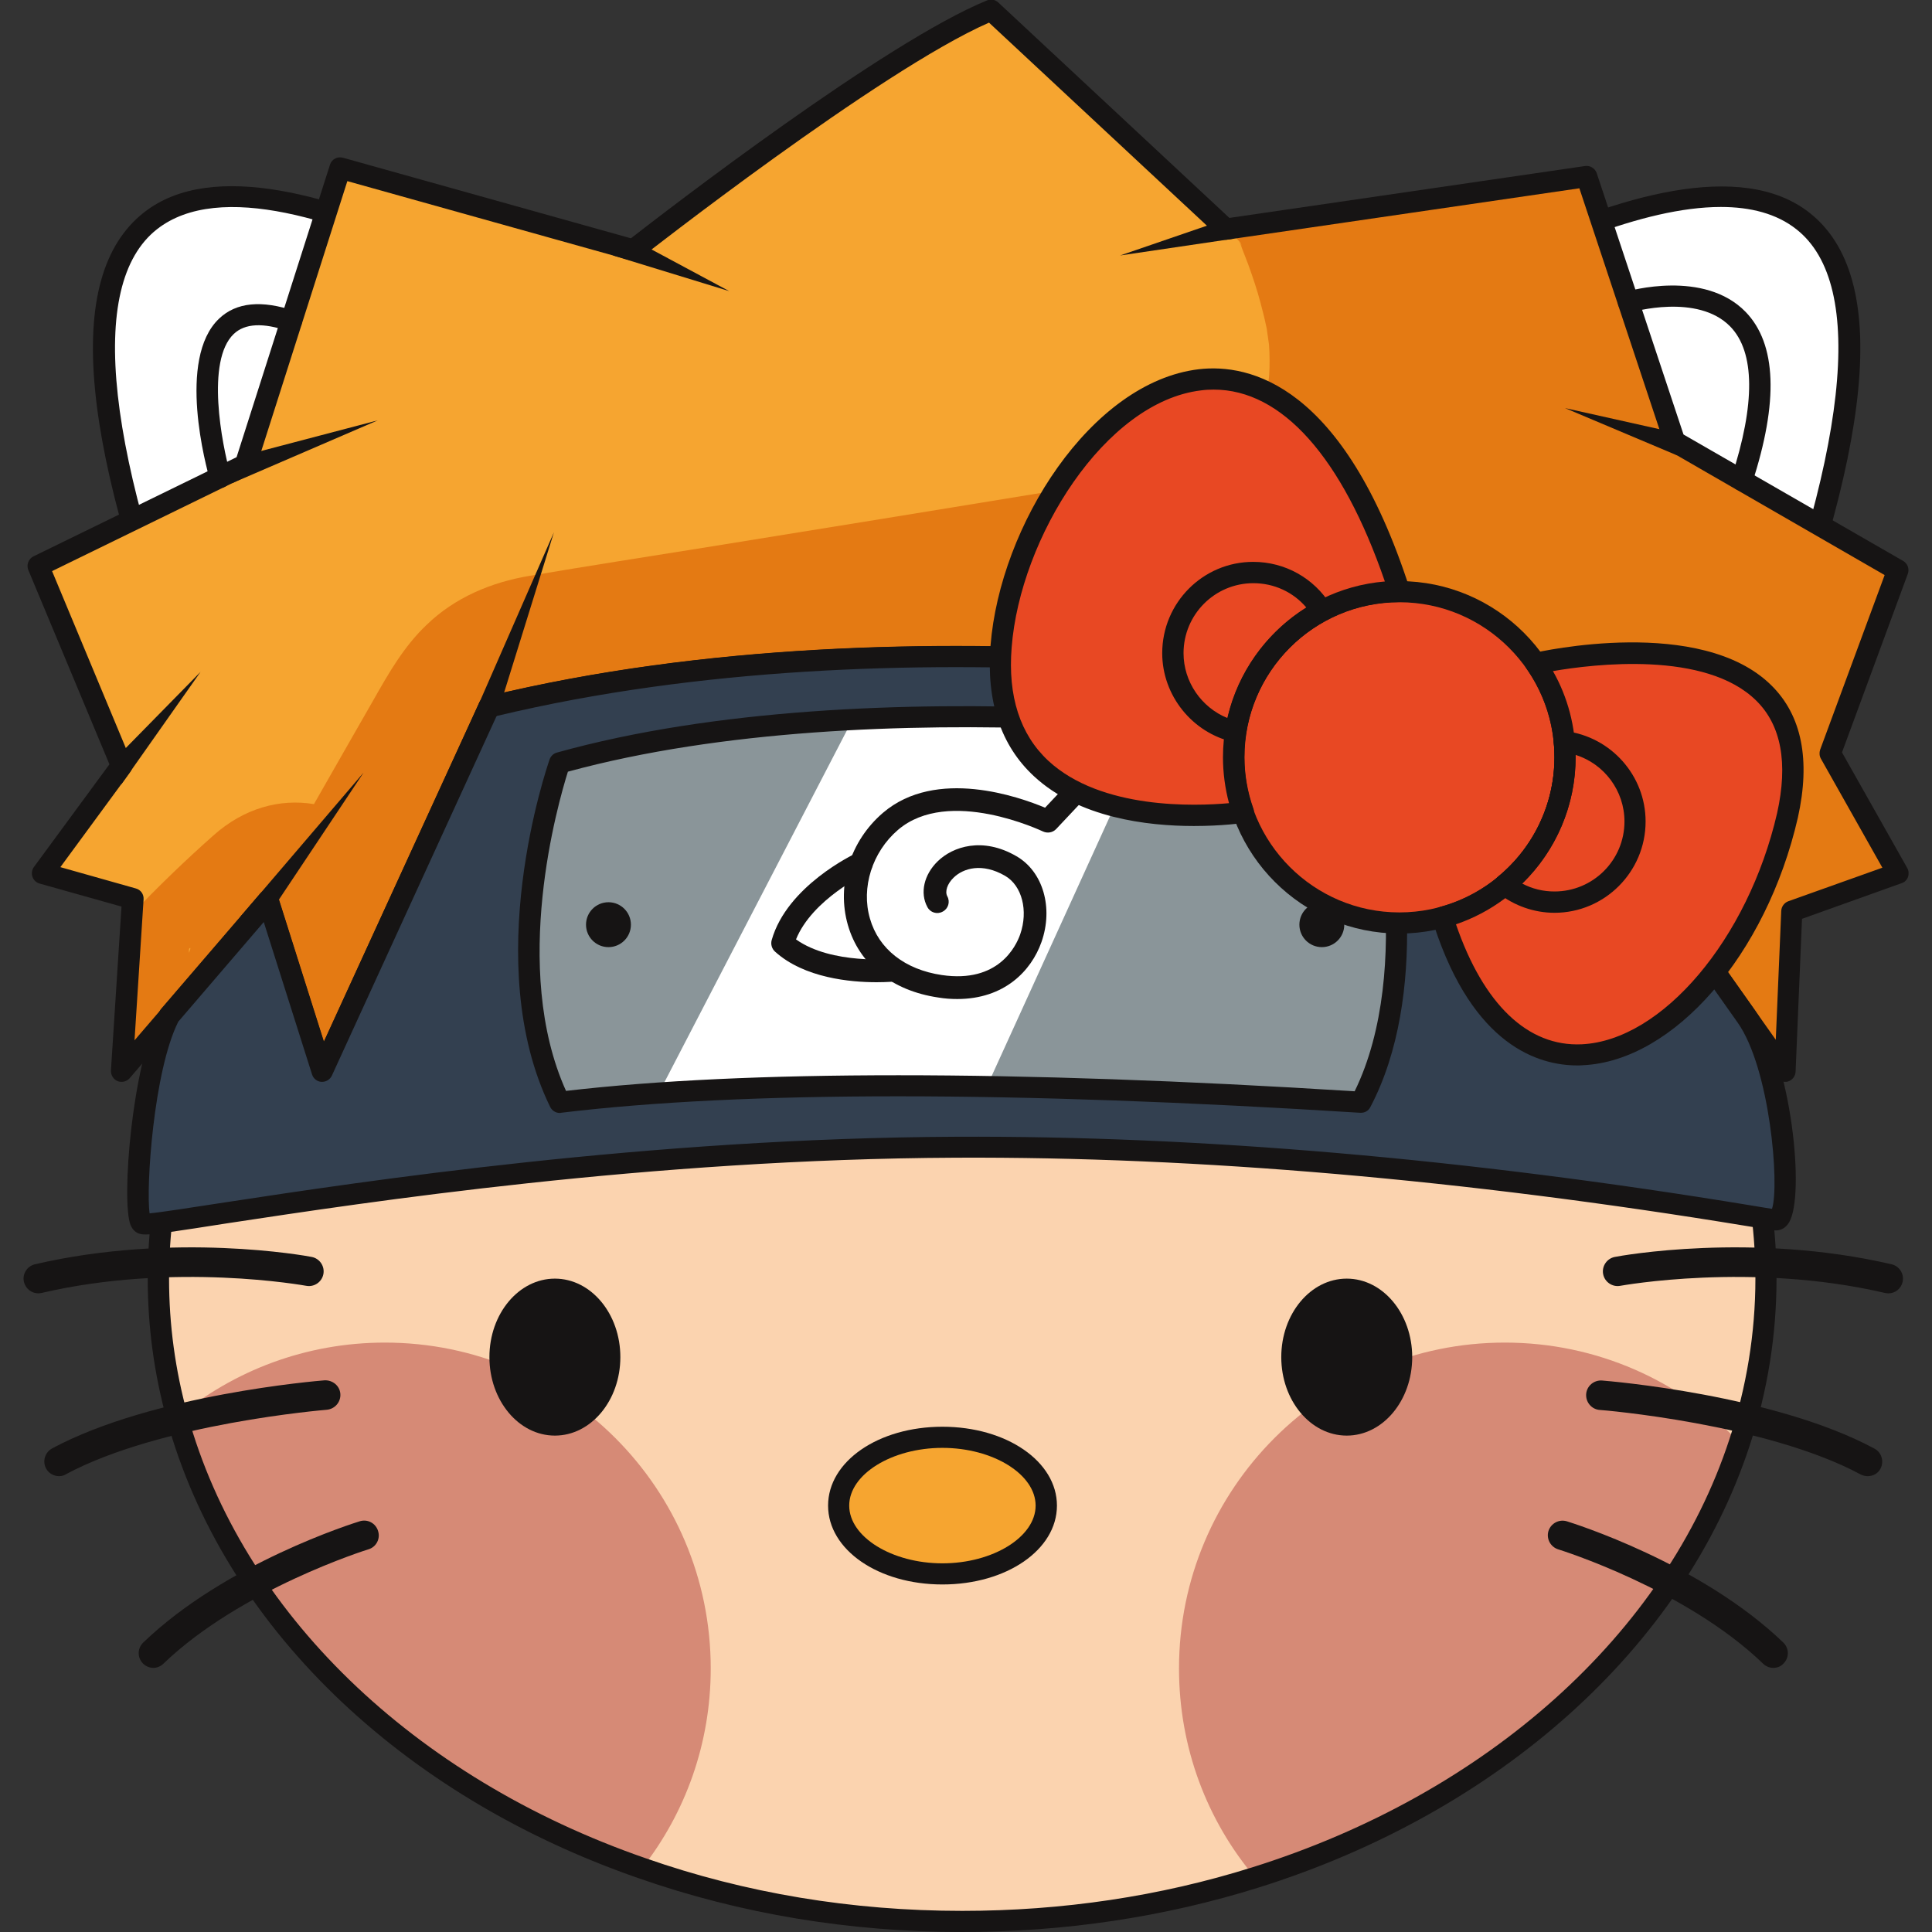 <?xml version="1.0" encoding="utf-8"?>

<svg version="1.1" id="Слой_1" xmlns="http://www.w3.org/2000/svg" xmlns:xlink="http://www.w3.org/1999/xlink" x="0px" y="0px"
	 viewBox="0 0 1024 1024" style="enable-background:new 0 0 1024 1024;" xml:space="preserve">
<rect x="0" y="0" width="1024" height="1024" fill="#333333" stroke="none"/>
<style type="text/css">
	.st0{fill:#FFFFFF;}
	.st1{fill:#161414;}
	.st2{fill:#FBD3AF;}
	.st3{fill:#D68A76;}
	.st4{fill:#F6A530;}
	.st5{fill:#CE7805;}
	.st6{fill:#E47A13;}
	.st7{fill:#334050;}
	.st8{fill:#8A9599;}
	.st9{fill:#E84823;}
</style>
<g>
	<path class="st0" d="M688.9,203c0,0,440-316.2,238.4,182.9C730.5,407.6,641.2,234.8,688.9,203z"/>
	<path class="st1" d="M893.2,393.5c-123.1,0-196.3-75.8-216.6-131.5c-10.5-29-7.1-52.7,9.1-63.5c9.3-6.6,200.8-142.7,273.3-85.8
		c43.3,34,34.6,124.1-26.5,275.4c-0.8,1.9-2.5,3.3-4.6,3.5C916,392.8,904.4,393.5,893.2,393.5z M912.1,109.7
		c-82.6,0-218.3,96.7-219.9,97.9c-0.1,0-0.1,0.1-0.2,0.1c-11.5,7.6-13.3,26.9-4.8,50.4c20.7,57,100.5,136.1,236.2,122.6
		c56.2-140.2,66.2-229.8,28.7-259.2C941.6,113.2,927.8,109.7,912.1,109.7z M688.9,203h0.1H688.9z"/>
	<path class="st0" d="M346.4,203c0,0-440-316.2-238.4,182.9C304.8,407.6,394.1,234.8,346.4,203z"/>
	<path class="st1" d="M142.1,393.5c-11.2,0-22.8-0.6-34.8-1.9c-2.1-0.2-3.8-1.6-4.6-3.5C41.6,236.7,33,146.6,76.3,112.6
		c72.5-57,264.1,79.1,273.3,85.8c16.2,10.8,19.6,34.6,9.1,63.5C338.4,317.7,265.2,393.4,142.1,393.5z M111.9,380.7
		c135.7,13.5,215.5-65.6,236.2-122.6c8.5-23.5,6.7-42.8-4.8-50.4c-0.1,0-0.1-0.1-0.2-0.1c-1.9-1.4-193.7-138-259.9-86.1
		C45.8,150.9,55.7,240.5,111.9,380.7z"/>
	<path class="st2" d="M936,677.7c0,30-4.9,59.2-14,86.9c-34.7,105.6-131.3,191.2-256.8,230.5c-48.1,15.1-100.4,23.3-155.2,23.3
		c-60.3,0-117.7-10-169.7-28.2C216.7,947.4,123.6,858.9,93.9,751.3c-6.5-23.7-10-48.3-10-73.6C84,489.5,274.7,337,510,337
		S936,489.5,936,677.7z"/>
	<path class="st3" d="M376.7,884.3c0,39.9-13.5,76.7-36.4,105.9C216.7,947.4,123.6,858.9,93.9,751.3c29.9-24.8,68.2-39.7,110.1-39.7
		C299.4,711.6,376.7,788.9,376.7,884.3z"/>
	<path class="st3" d="M922,764.6c-34.7,105.6-131.3,191.2-256.8,230.5c-25.3-29.9-40.3-68.6-40.3-110.8
		c0-95.3,77.3-172.7,172.7-172.7C846.4,711.6,890.6,731.9,922,764.6z"/>
	<path class="st1" d="M510,1024c-59.8,0-117.5-9.6-171.5-28.5C211.7,951.6,118.3,860.9,88.5,752.8c-6.8-24.5-10.2-49.7-10.2-75.1
		C78.3,486.8,272,331.4,510,331.4c238,0,431.6,155.3,431.6,346.3c0,30-4.8,59.8-14.3,88.7c-35,106.5-132.4,194-260.4,234.1
		C617,1016.1,564.2,1024,510,1024z M510,342.7c-231.8,0-420.4,150.3-420.4,335c0,24.4,3.3,48.6,9.8,72.1
		c28.8,104.5,119.5,192.4,242.8,235.1c52.8,18.5,109.3,27.9,167.8,27.9c53.1,0,104.7-7.7,153.5-23c124.6-39,219.3-123.8,253.1-226.9
		c9.1-27.7,13.8-56.4,13.8-85.2C930.4,493,741.8,342.7,510,342.7z"/>
	<g>
		<path class="st4" d="M970,399.3l35.9,63.6L949.6,483l-3.5,84.8l-20.5-29l-58.3-82.5l-17.9,87.3l-94.5-174.4
			c0,0-261.5-51.4-495.7,5.6l-88.5,193l-28.6-90.4l-52.4,61l-25.3,29.4l5.4-83.3l0.5-8.2l-47.7-13.4l41.8-57L20.3,300l109.9-53.6
			l50.2-157.3l155.3,43.5c0,0,132-103.8,189.6-127.1c124.5,116,124.5,116,124.5,116l1.1-0.2L841,93.6l46.6,140.6l118.3,68.1
			L970,399.3z"/>
		<g>
			<path class="st5" d="M658,233.7c-0.1,0.1-0.2,0.2-0.4,0.3c0,0,0.1,0,0.1-0.1C657.8,233.8,657.9,233.7,658,233.7z"/>
			<path class="st6" d="M1005.9,302.2l-118.3-68.1L841,93.6L651,121.2c1.9,2.4,3.9,4.7,6,6.9c0.3,0.7,0.7,1.8,1.2,3.3
				c1.1,2.9,2.3,5.9,3.4,8.8c2.4,6.7,4.7,13.4,6.5,20.3c1,3.8,2,7.6,2.8,11.4c0.1,0.4,0.3,1.2,0.5,2.3c0,0.5,1.1,7.3,1.2,8.4
				c0.2,2.7,0.3,5.4,0.3,8.1c0,2.6,0,5.3-0.2,8c0,1.5-1.1,7.7-1,7.9c-0.5,2.4-1.1,4.9-1.9,7.3c-0.4,1.8-1.8,4.4-2.2,6.4
				c-0.2,0.2-0.3,0.5-0.4,0.8c-1.2,2.3-2.8,4.5-4.1,6.8c0,0,0,0,0,0.1c-1.4,1.4-2.6,2.9-4.1,4.3c-0.6,0.5-0.9,0.8-1.4,1.4
				c1.5-1.2,3-2.5,3.3-2.1c0,0-1.4,0.9-3.3,2.1c-0.1,0.1-0.2,0.1-0.3,0.2l-0.1,0.1c-3.6,2.3-8.7,5.4-9.7,6c-1.2,0.5-2.4,1.1-3.5,1.8
				c-0.3,0.1-0.5,0.2-0.7,0.3c-1.7,0.6-3.2,1.1-4.9,1.8c-25.4,8.3-52.1,11.7-78.3,16C498.6,270,436.8,280,374.8,290
				c-31.3,5-62.7,9.9-94.1,15.2c-20.3,3.4-39.7,11.5-54.7,26.1c-11.9,11.3-20,25.5-28,39.6c-10.5,18.4-21.1,36.8-31.6,55.3
				c-18-3-37.1,2.1-53.4,16.7c-15,13.3-29.3,27.1-43.1,41.6l-5.4,83.3l25.3-29.4l52.4-61l28.6,90.4l88.5-193
				c234.2-57,495.7-5.6,495.7-5.6l94.5,174.4l17.9-87.3l58.3,82.5l20.5,29l3.5-84.8l56.2-20.1L970,399.3L1005.9,302.2z M657.3,128.3
				c0.1,0.1,0.1,0.1,0.2,0.2c0.3,0.7,0.5,1.6,0.8,2.3C657.9,130,657.6,129.1,657.3,128.3z M100.2,505c-0.2-1.4-0.1-2.4,0.6-2.6
				c0,0,0,0.2,0.1,0.5C100.6,503.7,100.4,504.3,100.2,505z"/>
		</g>
		<path class="st1" d="M946.1,573.4c-1.8,0-3.5-0.9-4.6-2.4l-71.3-100.9l-15.3,74.6c-0.5,2.3-2.3,4.1-4.7,4.4
			c-2.3,0.4-4.6-0.8-5.8-2.9l-93.2-172.1c-27.7-5.1-270.8-46.6-488,5.4l-87.3,190.6c-1,2.1-3.1,3.4-5.5,3.3c-2.3-0.1-4.3-1.7-5-3.9
			l-25.6-80.8l-71.1,82.8c-1.6,1.8-4.2,2.4-6.4,1.5c-2.2-0.9-3.6-3.2-3.5-5.6l5.6-86.9l-43.4-12.2c-1.8-0.5-3.2-1.8-3.8-3.6
			c-0.6-1.7-0.3-3.7,0.8-5.2l40-54.4l-43-103c-1.1-2.7,0.1-5.9,2.7-7.2l107.7-52.6l49.5-155c0.9-2.9,3.9-4.5,6.9-3.7l152.6,42.7
			C352.7,112.1,469.1,22.2,523.2,0.2c2-0.8,4.3-0.4,5.9,1.1l122.5,114.2L840.1,88c2.7-0.4,5.3,1.2,6.2,3.8l46,138.5l116.4,67
			c2.4,1.4,3.4,4.2,2.5,6.8l-34.9,94.7l34.6,61.3c0.8,1.4,0.9,3.2,0.4,4.7c-0.6,1.6-1.8,2.8-3.4,3.3L955.1,487l-3.4,81
			c-0.1,2.4-1.7,4.5-4,5.2C947.2,573.4,946.6,573.4,946.1,573.4z M142.2,471.7c0.4,0,0.8,0,1.1,0.1c2,0.4,3.6,1.9,4.2,3.8l24.2,76.5
			l82.4-179.8c0.7-1.6,2.1-2.7,3.8-3.1c232.7-56.6,495.4-6.2,498.1-5.7c1.6,0.3,3.1,1.4,3.9,2.8L847,527.3l14.8-72.2
			c0.4-2.2,2.2-3.9,4.4-4.4c2.2-0.4,4.5,0.4,5.7,2.3l69.3,98.1l2.9-68.3c0.1-2.3,1.6-4.3,3.7-5.1l49.9-17.8l-32.6-57.8
			c-0.8-1.4-0.9-3.2-0.4-4.7l34.2-92.6L884.8,239c-1.2-0.7-2.1-1.8-2.5-3.1L837.1,99.8L650.7,127c-1.7,0.3-3.4-0.3-4.6-1.4L524.2,12
			c-57.8,25.3-183.7,124-185,125c-1.4,1.1-3.3,1.5-5,1L184.1,96l-48.5,152.1c-0.5,1.5-1.5,2.7-2.9,3.3L27.6,302.7l42.1,101
			c0.8,1.8,0.5,3.9-0.7,5.5l-37,50.4L72,470.9c2.6,0.7,4.3,3.1,4.1,5.8l-4.8,74.7l66.7-77.7C139,472.4,140.6,471.7,142.2,471.7z"/>
		<path class="st7" d="M941.1,646.7c-16.1-1.9-212.5-39.6-434.3-38.5C285,609.1,84.1,651.5,75.5,648.5c-5.9-2.1-0.9-80.7,14.3-110.1
			l52.4-61l28.6,90.4l88.5-193c234.1-57,495.6-5.6,495.6-5.6l94.5,174.4l17.9-87.3l58.3,82.5C946.1,567.8,951.3,647.8,941.1,646.7z"
			/>
		<path class="st1" d="M77.1,654.3c-1.6,0-2.6-0.2-3.5-0.5c-1.4-0.5-3.2-1.7-4.4-4.5c-5-12.6,0.7-84.7,15.5-113.5
			c0.2-0.4,0.4-0.8,0.7-1.1l52.4-61c1.3-1.5,3.4-2.2,5.4-1.8c2,0.4,3.6,1.9,4.2,3.8l24.2,76.5l82.4-179.8c0.7-1.6,2.1-2.7,3.8-3.1
			c232.7-56.6,495.4-6.2,498.1-5.7c1.6,0.3,3.1,1.4,3.9,2.8L847,527.3l14.8-72.2c0.4-2.2,2.2-3.9,4.4-4.4c2.2-0.4,4.5,0.4,5.7,2.3
			l58.3,82.5c19.3,27.3,26.6,97.9,18.1,112.3c-2.6,4.4-6.4,4.5-7.9,4.3c0,0,0,0,0,0c-2.1-0.2-7.1-1.1-14.7-2.3
			c-149.7-24.6-290.6-36.8-418.9-36.2c-162.3,0.7-313.3,23.7-385.9,34.7C92.9,652.7,82.2,654.3,77.1,654.3z M94.5,541.5
			c-13.1,26.1-17.2,88.1-15.2,101.6c5.6-0.5,21.7-3,39.9-5.8c72.8-11.1,224.4-34.1,387.5-34.8c129.1-0.6,270.5,11.6,420.8,36.3
			c5.2,0.9,9.2,1.5,11.7,1.9c4.1-12.6-1.1-74.5-18.2-98.7l-50.8-71.9l-15.3,74.6c-0.5,2.3-2.3,4.1-4.7,4.4c-2.3,0.4-4.6-0.8-5.8-2.9
			l-93.2-172.1c-27.7-5.1-270.8-46.6-488,5.4l-87.3,190.6c-1,2.1-3.1,3.4-5.5,3.3c-2.3-0.1-4.3-1.7-5-3.9l-25.6-80.8L94.5,541.5z"/>
		<path class="st8" d="M721.4,584.2c-39.5-2.5-115-7.1-198.4-8.4c-57.3-0.9-118.2-0.3-173.9,3.5c-18.2,1.2-35.8,2.9-52.5,4.9
			c-36.7-75.2,0-179.8,0-179.8c48.1-13.4,102.1-20.3,155.1-22.9c57-2.9,112.8-1.1,158.8,2.2c59.8,4.4,103,11.3,110.8,14
			C731.6,402.5,758,514.8,721.4,584.2z"/>
		<path class="st0" d="M610.6,383.7l-87.5,192.1c-57.3-0.9-118.2-0.3-173.9,3.5l102.6-197.8C508.7,378.6,564.6,380.4,610.6,383.7z"
			/>
		<path class="st1" d="M296.7,589.9c-2.1,0-4.1-1.2-5.1-3.2c-37.3-76.4-1.8-179.8-0.3-184.2c0.6-1.7,2-3.1,3.8-3.6
			c167.8-46.8,407.1-13.8,428.1-6.6c3.1,1.4,6.3,4.3,10.5,16.9c11,32.6,23.6,118.9-7.4,177.6c-1,2-3,3.1-5.3,3
			c-184.4-11.6-326.9-11.7-423.7,0C297.1,589.9,296.9,589.9,296.7,589.9z M476.2,569.9c70.1,0,150.9,2.8,241.8,8.5
			c31.7-64.8,9.9-164.7,0.6-175.6c-25.4-7.6-254.4-38.2-417.6,6.2c-5.2,16.6-30.4,104-1,169.2C348.1,572.6,407,569.9,476.2,569.9z"
			/>
		<path class="st1" d="M507.4,529.5c-3.2,0-6.6-0.2-10.1-0.8c-24.5-3.6-41.9-17.6-47.9-38.4c-6.1-21.2,1.2-44.6,18.6-59.5
			c28.2-24.1,72.3-8.4,85.9-2.7l22.4-23.8c2.3-2.4,6.1-2.5,8.5-0.3c2.4,2.3,2.5,6.1,0.3,8.5l-25.3,26.9c-1.8,1.9-4.6,2.4-7,1.3
			c-0.5-0.2-50-23.9-76.9-0.8c-13.6,11.7-19.6,30.6-14.8,47c4.6,16.1,18.5,27,38.1,29.9c30,4.4,39.3-15.3,41.5-21.5
			c4.4-12.6,1-25.9-8-31.1c-12.1-7-22.1-4.1-27.3,1c-3.3,3.2-4.7,7.3-3.3,9.9c1.6,2.9,0.5,6.6-2.5,8.1c-2.9,1.6-6.6,0.5-8.1-2.5
			c-4-7.4-1.8-17.1,5.5-24.2c8-7.8,23.8-13.1,41.7-2.7c14.1,8.1,19.7,27.3,13.3,45.5C546.6,514.6,532.3,529.5,507.4,529.5z"/>
		<path class="st1" d="M464.6,520.6c-13.8,0-38.3-2.2-53.8-16.2c-1.7-1.5-2.4-3.9-1.8-6.1c8.1-28.7,43.5-45.5,45-46.2
			c3-1.4,6.6-0.1,8,2.9c1.4,3,0.1,6.6-2.9,8c-0.3,0.1-28.6,13.6-37.2,34.9c18.9,13.5,51.4,10.3,51.7,10.3c3.3-0.4,6.3,2.1,6.6,5.4
			c0.3,3.3-2,6.3-5.4,6.6C474.3,520.2,470.4,520.6,464.6,520.6z"/>
	</g>
	<g>
		<path class="st9" d="M829.5,401.4c0,27.2-12.5,51.6-31.9,67.6c-9.6,7.9-20.7,13.8-33,17.2c-7.3,2-15,3-22.9,3
			c-38.4,0-70.9-24.4-82.9-58.6c-3.2-9.1-5-18.9-5-29.1c0-4.7,0.3-9.1,1-13.6c4.4-27.8,21.6-51.3,45.6-64
			c12.3-6.4,26.3-10.2,41.2-10.2c30,0,56.4,15.1,72.3,38c8.3,12,13.6,26.2,15.1,41.5C829.4,395.8,829.5,398.6,829.5,401.4z"/>
		<path class="st1" d="M741.7,494.8c-51.5,0-93.4-41.9-93.4-93.4s41.9-93.4,93.4-93.4c51.5,0,93.4,41.9,93.4,93.4
			S793.2,494.8,741.7,494.8z M741.7,319.2c-45.3,0-82.2,36.9-82.2,82.2s36.9,82.2,82.2,82.2s82.2-36.9,82.2-82.2
			S787,319.2,741.7,319.2z"/>
		<path class="st9" d="M653.9,401.4c0,10.2,1.8,20,5,29.1c0,0-136.9,21.1-128.3-87.8c8.5-108.8,142.6-240.9,211.1-29.1
			C693.2,313.6,653.9,352.9,653.9,401.4z"/>
		<path class="st9" d="M947.3,432.2c-26.9,117.2-139.2,186.8-181.8,57c-0.3-1-0.6-2.1-0.9-3c37.3-10.1,64.9-44.2,64.9-84.7
			c0-18.5-5.7-35.7-15.5-49.8C814,351.6,973.3,314.9,947.3,432.2z"/>
		<path class="st1" d="M632.8,437.8c-24.8,0-61-4.3-84.8-26.4c-17.6-16.3-25.3-39.6-23-69.2c5-63.6,53.2-139.7,110.4-146.5
			c26.7-3.1,76.7,7.8,111.7,116.1c0.6,1.7,0.3,3.6-0.8,5c-1.1,1.5-2.8,2.3-4.5,2.3c-45.3,0-82.2,36.9-82.2,82.2
			c0,9.3,1.6,18.4,4.7,27.2c0.6,1.6,0.4,3.3-0.5,4.8c-0.9,1.4-2.3,2.4-4,2.7C658.6,436.3,647.8,437.8,632.8,437.8z M643.3,206.5
			c-2.2,0-4.4,0.1-6.6,0.4c-51.1,6-96,78.2-100.5,136.2c-2.1,26,4.5,46.2,19.4,60.1c28,26,78,24.1,95.8,22.5
			c-2.1-7.9-3.2-16.1-3.2-24.3c0-48.9,37.8-89.2,85.8-93.2C711.3,242.2,679.4,206.5,643.3,206.5z"/>
		<path class="st1" d="M836,564.7c-20.5,0-55-10.4-75.8-73.8l-0.9-3c-0.5-1.5-0.4-3.1,0.4-4.4c0.7-1.4,2-2.4,3.5-2.8
			c35.8-9.7,60.7-42.3,60.7-79.3c0-16.8-5-32.9-14.5-46.6c-1.1-1.5-1.3-3.5-0.6-5.2c0.7-1.7,2.2-3,4-3.5
			c3.6-0.8,88.7-19.9,126.1,17.2c16.1,15.9,20.8,39.5,14,70.1c0,0,0,0,0,0c-16.7,72.6-65.7,129-114,131.2
			C837.9,564.7,837,564.7,836,564.7z M771.7,489.9c14.6,42.5,38.1,64.9,66.6,63.6c42.7-2,88.2-55.8,103.6-122.5
			c5.9-26.5,2.2-46.6-11-59.6c-26.9-26.7-86.4-19.4-107.8-15.7c7.9,13.9,12,29.6,12,45.8C835.1,441.5,809.3,477.1,771.7,489.9z
			 M947.3,432.2h0.1H947.3z"/>
		<path class="st1" d="M654.9,393.4c-0.4,0-0.8,0-1.2-0.1c-21.8-4.9-37.7-24.7-37.7-47.1c0-26.7,21.6-48.4,48.2-48.4
			c16.9,0,32.2,8.6,41.1,22.9c0.8,1.3,1,2.9,0.6,4.4c-0.4,1.5-1.4,2.8-2.8,3.5c-22.8,12.1-38.7,34.5-42.7,59.9
			c-0.2,1.5-1.1,2.9-2.4,3.8C657.1,393.1,656,393.4,654.9,393.4z M664.3,309.1c-20.4,0-37,16.6-37,37.1c0,15.2,9.5,28.8,23.3,34.4
			c5.6-24.2,20.7-45.4,41.8-58.6C685.4,313.8,675.3,309.1,664.3,309.1z"/>
		<path class="st1" d="M823.9,483.8c-10.7,0-21.3-3.7-29.8-10.4c-1.3-1.1-2.1-2.7-2.2-4.4c0-1.7,0.7-3.3,2.1-4.4
			c19-15.6,29.9-38.7,29.9-63.2c0-2.6-0.1-5.2-0.4-7.7c-0.2-1.7,0.4-3.4,1.6-4.6c1.2-1.2,2.9-1.8,4.6-1.6
			c24.2,3,42.5,23.6,42.5,47.9C872.2,462.1,850.5,483.8,823.9,483.8z M806.8,468.3c5.3,2.8,11.1,4.2,17.1,4.2
			c20.5,0,37.1-16.6,37.1-37.1c0-16.3-10.7-30.5-25.9-35.3c0,0.4,0,0.8,0,1.3C835.1,426.8,824.8,450.8,806.8,468.3z"/>
	</g>
	<ellipse class="st4" cx="499.5" cy="798" rx="55" ry="36.2"/>
	<path class="st1" d="M499.5,839.8c-34,0-60.6-18.4-60.6-41.8s26.6-41.8,60.6-41.8s60.7,18.4,60.7,41.8S533.5,839.8,499.5,839.8z
		 M499.5,767.4c-26.8,0-49.4,14-49.4,30.6s22.6,30.6,49.4,30.6c26.8,0,49.4-14,49.4-30.6S526.3,767.4,499.5,767.4z"/>
	<ellipse class="st1" cx="713.8" cy="719.3" rx="34.7" ry="41.6"/>
	<ellipse class="st1" cx="294.1" cy="719.3" rx="34.7" ry="41.6"/>
	<path class="st1" d="M1000.9,685.5c-0.6,0-1.2-0.1-1.8-0.2c-70.7-16.5-139.6-3.9-140.3-3.8c-4.2,0.8-8.3-2-9.1-6.2
		c-0.8-4.2,2-8.3,6.2-9.1c2.9-0.6,72.7-13.3,146.7,3.9c4.2,1,6.8,5.2,5.8,9.4C1007.6,683.1,1004.4,685.5,1000.9,685.5z"/>
	<path class="st1" d="M989.9,782.4c-1.2,0-2.5-0.3-3.7-0.9c-50.2-27-137.4-34.2-138.3-34.2c-4.3-0.3-7.5-4.1-7.2-8.4
		c0.3-4.3,4.1-7.5,8.4-7.2c3.7,0.3,91.3,7.5,144.4,36.1c3.8,2,5.2,6.8,3.2,10.6C995.4,781,992.7,782.4,989.9,782.4z"/>
	<path class="st1" d="M939.9,884c-1.9,0-3.9-0.7-5.4-2.2c-41.1-39.6-107.9-60.4-108.6-60.6c-4.1-1.3-6.4-5.6-5.2-9.7
		c1.3-4.1,5.6-6.4,9.7-5.2c2.9,0.9,71,22.1,114.8,64.3c3.1,3,3.2,7.9,0.2,11C944,883.2,942,884,939.9,884z"/>
	<path class="st1" d="M20.3,685.5c-3.5,0-6.7-2.4-7.6-6c-1-4.2,1.6-8.4,5.8-9.4c74-17.2,143.8-4.5,146.7-3.9c4.2,0.8,7,4.9,6.2,9.1
		c-0.8,4.2-4.9,7-9.1,6.2c-0.7-0.1-69.6-12.7-140.3,3.8C21.5,685.4,20.9,685.5,20.3,685.5z"/>
	<path class="st1" d="M31.3,782.4c-2.8,0-5.5-1.5-6.9-4.1c-2-3.8-0.6-8.5,3.2-10.6c53.2-28.6,140.7-35.8,144.4-36.1
		c4.3-0.2,8.1,2.9,8.4,7.2c0.3,4.3-2.9,8-7.2,8.4c-0.9,0.1-88,7.2-138.3,34.2C33.8,782.1,32.6,782.4,31.3,782.4z"/>
	<path class="st1" d="M81.3,884c-2,0-4.1-0.8-5.6-2.4c-3-3.1-2.9-8,0.2-11c43.8-42.2,111.9-63.4,114.8-64.3c4.2-1.3,8.5,1.1,9.7,5.2
		c1.3,4.1-1,8.5-5.2,9.7c-0.7,0.2-67.5,21.1-108.6,60.6C85.2,883.2,83.2,884,81.3,884z"/>
	<path class="st1" d="M116.7,258.6c-2.4,0-4.7-1.6-5.4-4.1c-1.9-6.5-17.7-64.2,4.8-85.6c9.1-8.7,22.6-10,40.2-4
		c2.9,1,4.5,4.2,3.5,7.1c-1,2.9-4.3,4.5-7.1,3.5c-13.3-4.6-22.9-4.1-28.8,1.5c-14.9,14.2-6.3,58.5-1.8,74.4c0.9,3-0.9,6.1-3.8,7
		C117.8,258.5,117.2,258.6,116.7,258.6z"/>
	<path class="st1" d="M923.1,260.2c-0.6,0-1.2-0.1-1.7-0.3c-3-1-4.6-4.1-3.6-7.1c12.6-38.7,12.4-66.2-0.7-79.7
		c-17.3-17.8-52.1-7.7-52.4-7.6c-3,0.9-6.1-0.8-7-3.8c-0.9-3,0.8-6.1,3.8-7c1.7-0.5,41.7-12,63.7,10.6c16.4,16.9,17.6,47.5,3.4,91
		C927.7,258.7,925.5,260.2,923.1,260.2z"/>
	<circle class="st1" cx="322.5" cy="490.1" r="11.9"/>
	<circle class="st1" cx="700.6" cy="490.1" r="11.9"/>
	<polygon class="st1" points="250.7,380.1 293.6,282.1 263.3,379.6 	"/>
	<polygon class="st1" points="127.3,486 192.7,409.5 139.9,488.7 	"/>
	<polygon class="st1" points="324.9,135.4 386.5,154.3 334.5,126.4 	"/>
	<polygon class="st1" points="653.9,126.5 593.7,135.4 651.7,115.5 	"/>
	<polygon class="st1" points="889,241.4 829.5,216.3 892.2,230.3 	"/>
	<polygon class="st1" points="123,256.1 200.2,222.8 125.6,242.4 	"/>
	<polygon class="st1" points="64.4,415.6 106.3,356.1 58.1,405.2 	"/>
</g>
</svg>
